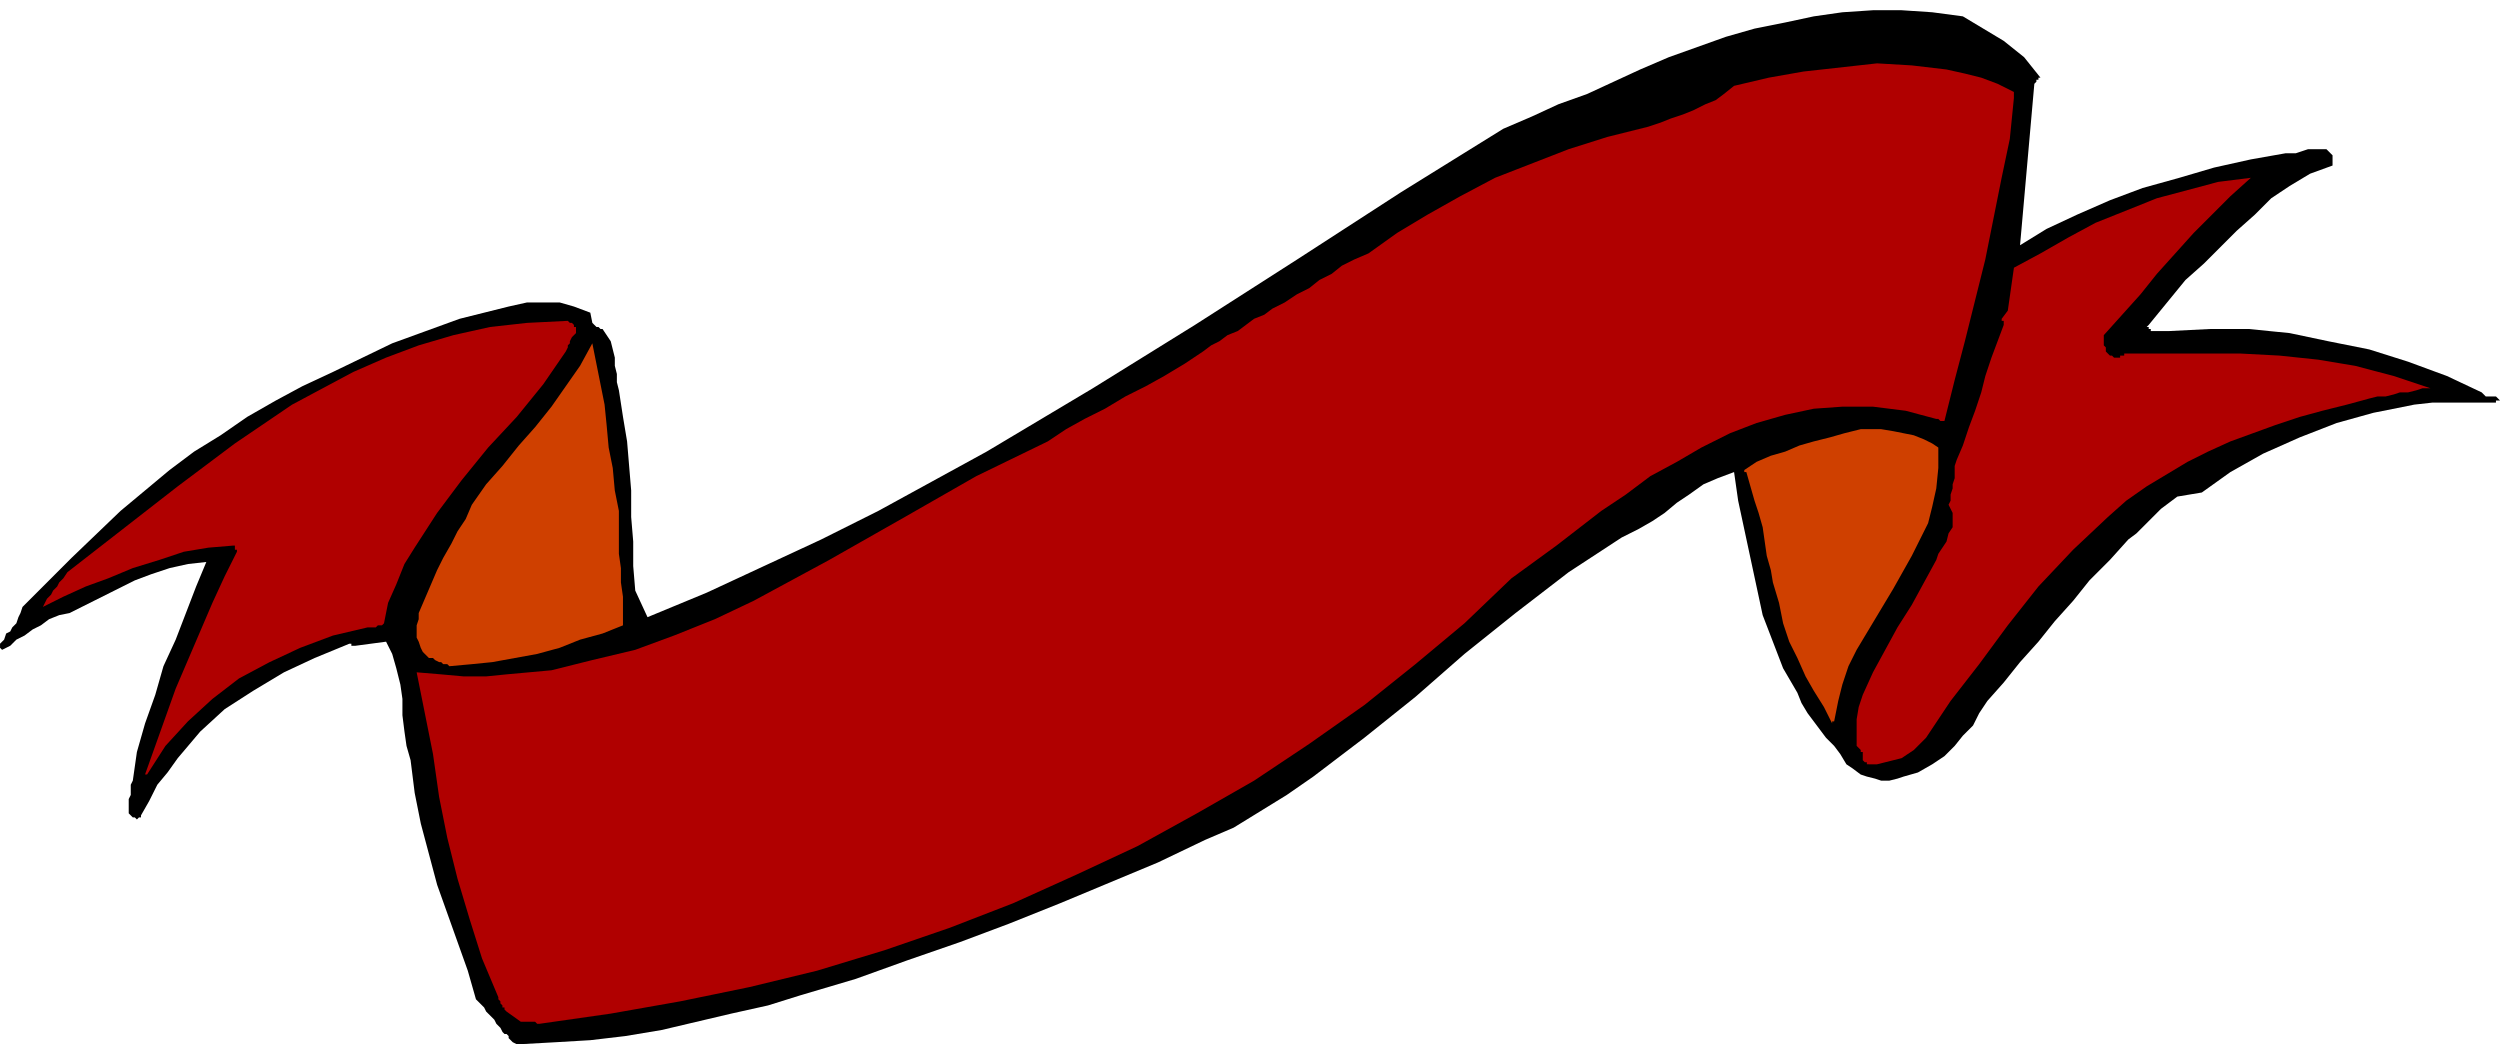 <svg xmlns="http://www.w3.org/2000/svg" fill-rule="evenodd" height="1.703in" preserveAspectRatio="none" stroke-linecap="round" viewBox="0 0 1224 511" width="4.077in"><style>.pen1{stroke:none}</style><path class="pen1" style="fill:#000" d="m254 511 18-1 17-1 17-2 18-3 17-4 17-4 18-4 16-5 27-8 25-9 26-9 24-9 25-10 24-10 24-10 23-11 14-6 13-8 13-8 13-9 25-19 25-20 24-21 25-20 26-20 26-17 8-4 7-4 6-4 6-5 6-4 7-5 7-3 8-3 2 14 3 14 3 14 3 14 3 14 5 13 5 13 7 12 2 5 3 5 3 4 3 4 3 4 4 4 3 4 3 5 3 2 4 3 3 1 4 1 3 1h4l4-1 3-1 7-2 7-4 6-4 5-5 4-5 5-5 3-6 4-6 8-9 8-10 9-10 8-10 9-10 8-10 10-10 9-10 4-3 4-4 4-4 4-4 4-3 4-3 6-1 6-1 14-10 16-9 18-8 18-7 18-5 20-4 9-1h31v-1h2l-1-1-1-1h-5l-1-1-1-1-17-8-19-7-19-6-20-4-19-4-20-2h-19l-20 1h-9v-1h-1v-1h-1l1-1 18-22 9-8 8-8 8-8 9-8 8-8 9-6 10-6 11-4v-5l-1-1-2-2h-9l-3 1-3 1h-5l-17 3-18 4-17 5-18 5-16 6-16 7-15 7-13 8 7-79 1-1v-1h1v-1h1l-4-5-4-5-5-4-5-4-5-3-5-3-5-3-5-3-15-2-15-1h-14l-15 1-14 2-14 3-15 3-14 4-14 5-14 5-14 6-13 6-13 6-14 5-13 6-14 6-50 31-51 33-50 32-50 31-52 31-53 29-28 14-28 13-28 13-29 12-6-13-1-12v-12l-1-12v-13l-1-12-1-12-2-12-2-13-1-4v-4l-1-4v-4l-1-4-1-4-2-3-2-3h-1l-1-1h-1l-1-1-1-1-1-5-8-3-7-2h-16l-9 2-8 2-8 2-8 2-33 12-29 14-15 7-13 7-14 8-13 9-13 8-12 9-12 10-12 10-24 23-24 24-1 3-1 2-1 3-2 2-1 2-2 1-1 3-2 2v2l1 1 4-2 3-3 4-2 4-3 4-2 4-3 5-2 5-1 8-4 8-4 8-4 8-4 8-3 9-3 9-2 9-1-5 12-5 13-5 13-6 13-4 14-5 14-4 14-2 14-1 2v5l-1 2v7l1 1 1 1h1l1 1 1-1h1v-1l4-7 4-8 5-6 5-7 11-13 12-11 14-9 15-9 15-7 17-7h1v1h2l15-2 3 6 2 7 2 8 1 7v8l1 8 1 7 2 7 2 16 3 15 4 15 4 15 5 14 5 14 5 14 4 14 2 2 2 2 1 2 2 2 2 2 1 2 2 2 1 2 1 1h1l1 1v1l1 1 1 1 2 1h1z"/><path class="pen1" d="m264 501 35-5 34-6 34-7 33-8 33-10 32-11 31-12 31-14 30-14 29-16 28-16 27-18 27-19 25-20 24-20 23-22 22-16 22-17 12-8 12-9 13-7 12-7 14-7 13-5 14-4 14-3 14-1h15l16 2 15 4h1l1 1h2l5-20 5-19 5-20 5-20 4-20 4-20 4-19 2-20v-3l-8-4-8-3-8-2-9-2-17-2-17-1-18 2-18 2-17 3-17 4-5 4-4 3-5 2-6 3-5 2-6 2-5 2-6 2-20 5-19 6-18 7-18 7-17 9-16 9-15 9-14 10-7 3-6 3-5 4-6 3-5 4-6 3-6 4-6 3-4 3-5 2-4 3-4 3-5 2-4 3-4 2-4 3-9 6-10 6-9 5-10 5-10 6-10 5-9 5-9 6-35 17-35 20-37 21-37 20-19 9-20 8-19 7-21 5-20 5-22 2-10 1h-11l-11-1-12-1 4 20 4 20 3 21 4 20 5 20 6 20 6 19 8 19v1l1 1v1l1 1v1h1v1l1 1 7 5h7l1 1h1zM72 379l9-14 11-12 12-11 13-10 15-8 15-7 16-6 17-4h4l1-1h2l1-1 2-10 4-9 4-10 5-8 11-17 12-16 13-16 14-15 13-16 11-16 1-2v-1l1-1v-1l1-2 1-1 1-1v-3h-1v-1l-1-1h-1l-1-1-20 1-18 2-18 4-17 5-16 6-16 7-15 8-15 8-28 19-28 21-27 21-27 21-2 3-2 2-1 2-2 2-1 2-2 2-1 2-1 2 10-5 11-5 11-4 12-5 13-4 12-4 12-2 12-1h1v2h1v1l-6 12-6 13-6 14-6 14-6 14-5 14-5 14-5 14h1zm843-5h4l4-1 4-1 4-1 3-2 3-2 3-3 3-3 12-18 14-18 14-19 15-19 17-18 17-16 9-8 10-7 10-6 10-6 10-5 11-5 11-4 11-4 12-4 11-3 12-3 11-3 4-1h4l4-1 3-1h4l4-1 3-1h4l-18-6-19-5-18-3-19-2-19-1h-57v1h-2v1h-3l-1-1h-1l-1-1-1-1v-2l-1-1v-5l9-10 9-10 8-10 9-10 9-10 9-9 9-9 10-9-16 2-15 4-15 4-15 6-15 6-13 7-14 8-13 7-3 21-3 4v1h1v2l-3 8-3 8-3 9-2 8-3 9-3 8-3 9-3 7-1 3v6l-1 3v2l-1 3v3l-1 2 2 4v7l-2 3-1 4-2 3-2 3-1 3-6 11-6 11-7 11-6 11-6 11-5 11-2 6-1 6v13l1 1 1 1v1h1v4l1 1h1v1h1z" style="fill:#b00000"/><path class="pen1" d="m898 353 2-10 2-8 3-9 4-8 9-15 9-15 9-16 8-16 2-8 2-9 1-10v-10l-3-2-4-2-5-2-5-1-5-1-6-1h-10l-8 2-7 2-8 2-7 2-7 3-7 2-7 3-6 4v1h1l2 7 2 7 2 6 2 7 1 7 1 7 2 7 1 6 3 10 2 10 3 9 4 8 4 9 4 7 5 8 4 8v-1h1zm-678-27 11-1 10-1 11-2 11-2 11-3 10-4 11-3 10-4v-14l-1-7v-7l-1-7v-21l-2-10-1-11-2-10-1-11-1-10-2-10-2-10-2-10-6 11-7 10-7 10-8 10-8 9-8 10-8 9-7 10-3 7-4 6-3 6-4 7-3 6-3 7-3 7-3 7v3l-1 3v6l1 2 1 3 1 2 2 2 1 1h2l1 1 2 1h1l1 1h2l1 1z" style="fill:#cf4000"/></svg>

